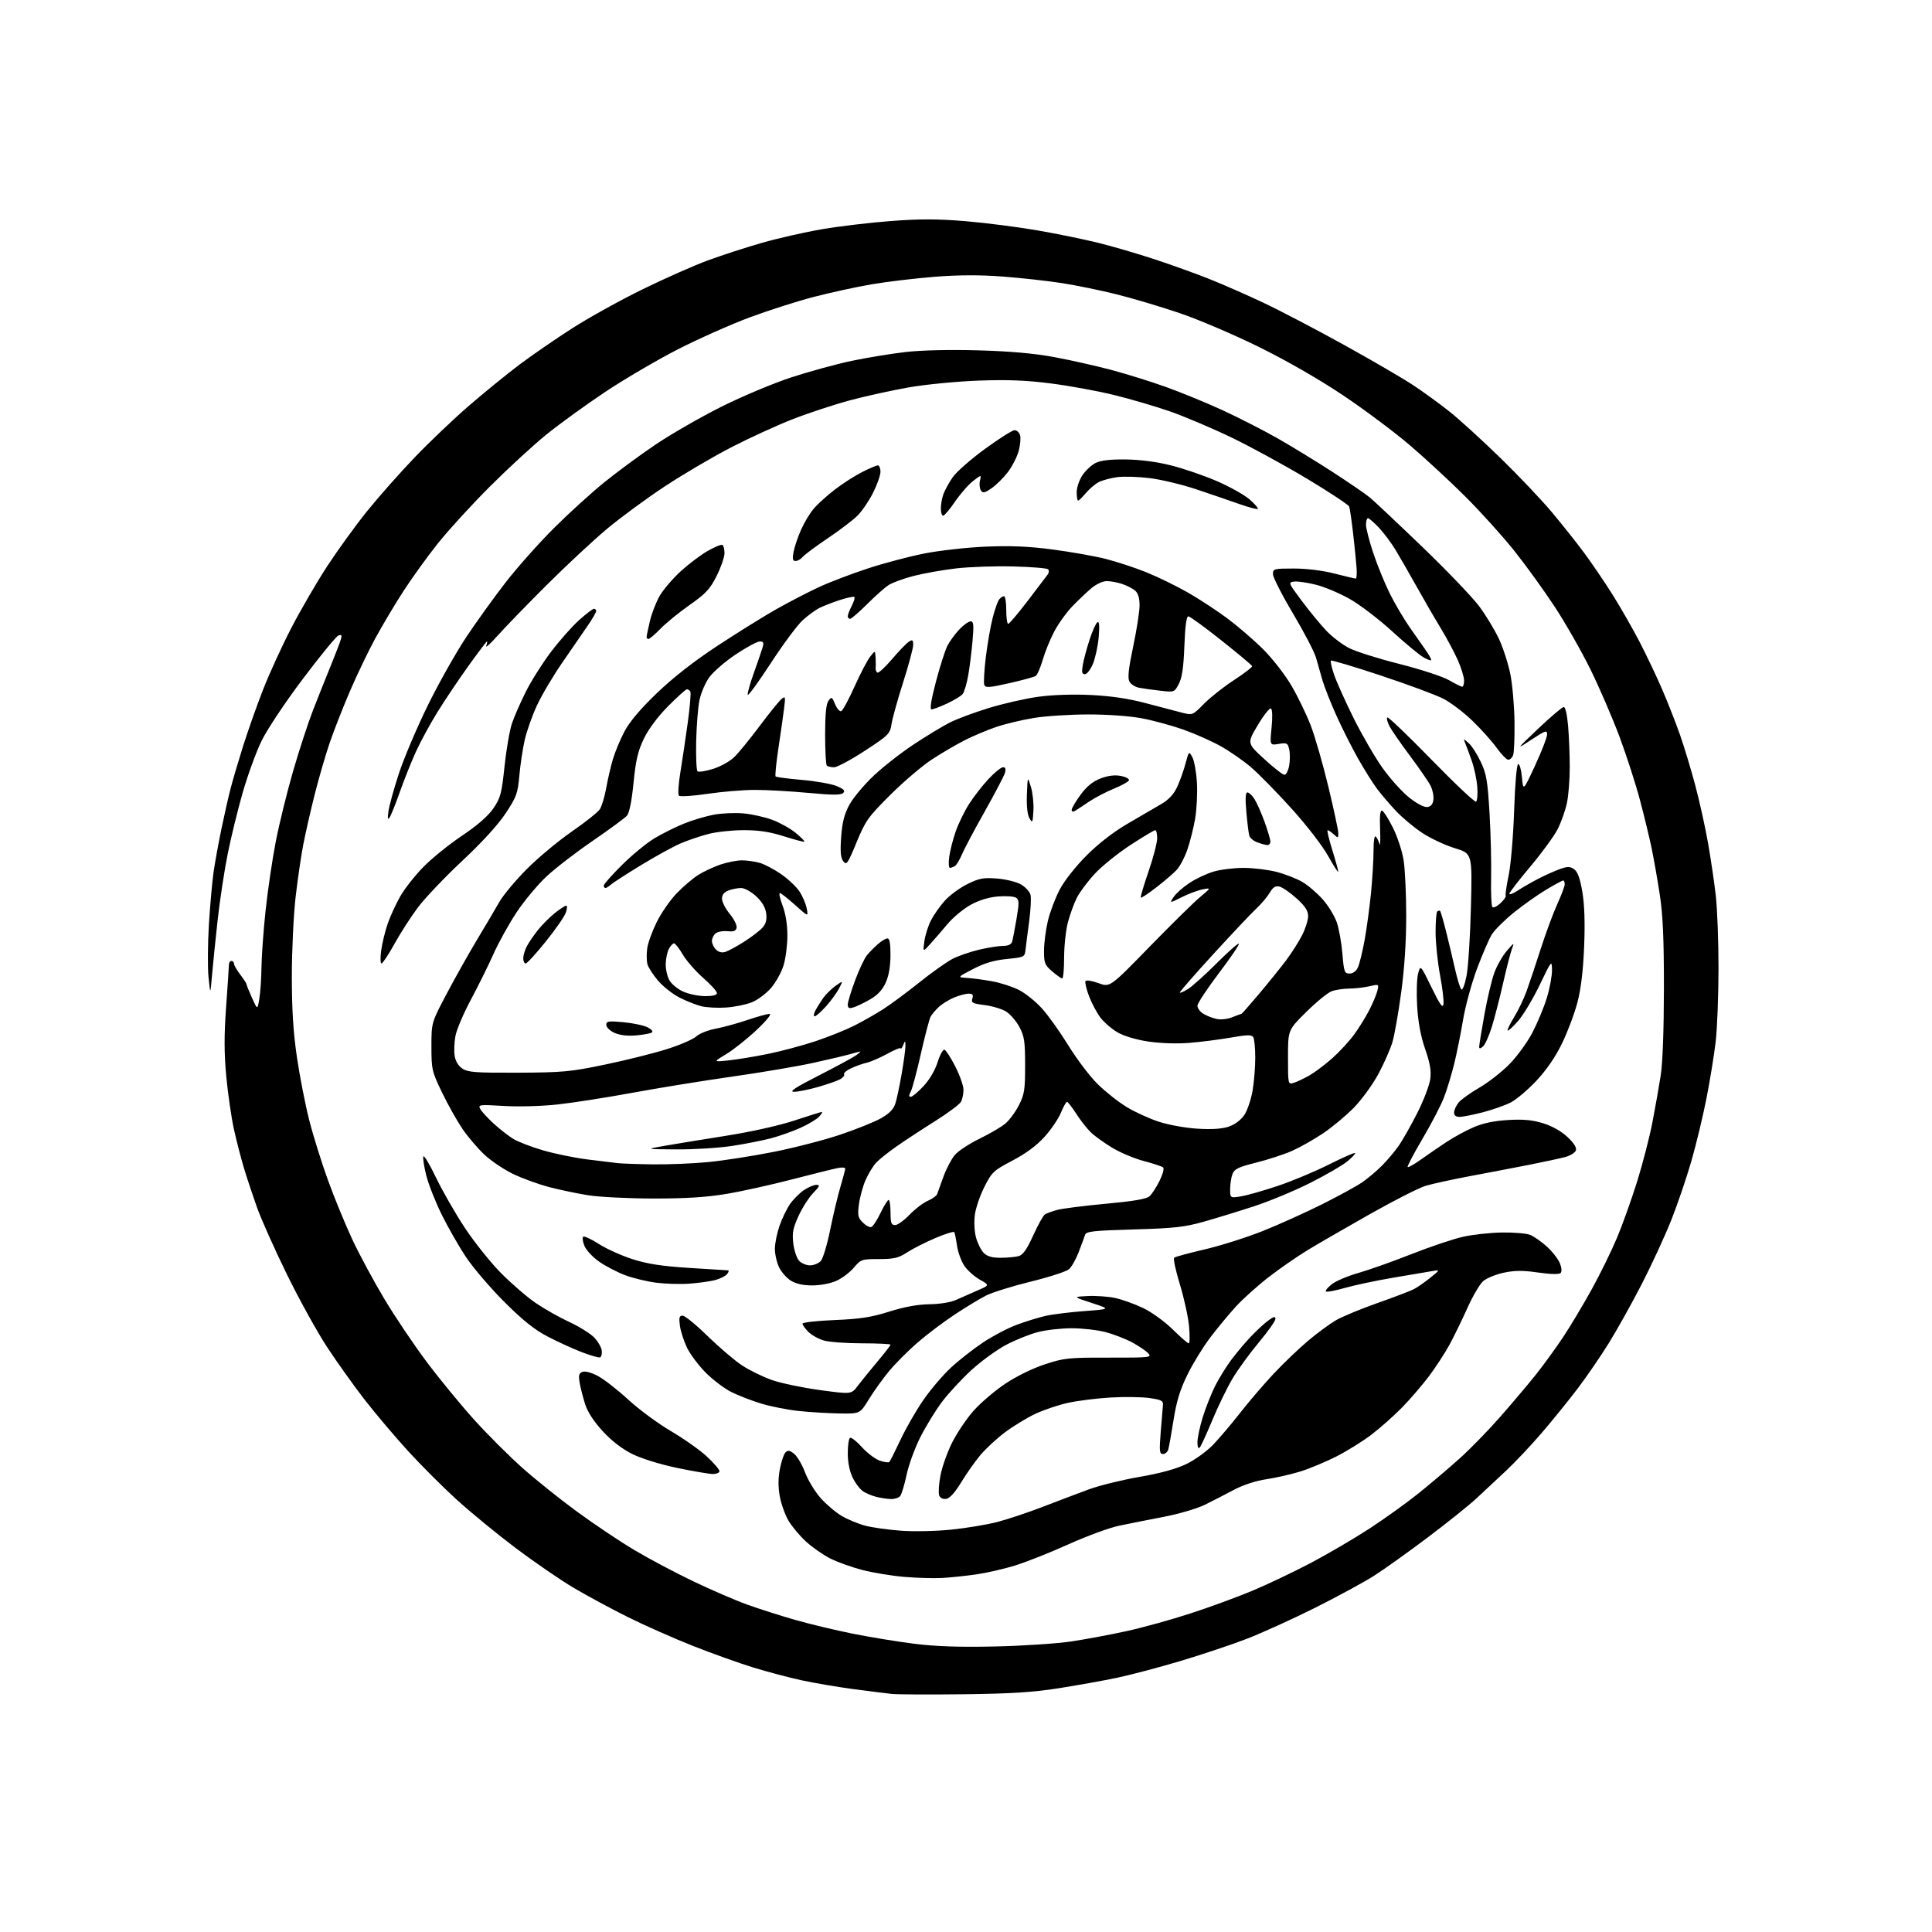 <?xml version="1.0" encoding="UTF-8" standalone="no"?>
<svg 
  version="1.1" 
  xmlns="http://www.w3.org/2000/svg" 
  xmlns:xlink="http://www.w3.org/1999/xlink" 
  xmlns:svg="http://www.w3.org/2000/svg"
  xmlns:rdf="http://www.w3.org/1999/02/22-rdf-syntax-ns#"
  xmlns:cc="http://creativecommons.org/ns#"
  xmlns:dc="http://purl.org/dc/elements/1.1/"
  viewBox="0 0 768 768"
  width="768"
  height="768"
>
<style>svg {background-color: white; }</style>"
<path stroke="none" fill="black" fill-rule="evenodd" d="M383.00,673.49C369.52,673.65 356.70,673.59 354.50,673.36C352.30,673.13 345.32,672.25 339.00,671.41C332.68,670.57 323.45,668.99 318.50,667.91C313.55,666.83 305.00,664.56 299.50,662.88C294.00,661.19 283.20,657.33 275.50,654.29C267.80,651.25 256.10,646.07 249.50,642.77C242.90,639.48 233.22,634.26 228.00,631.17C222.78,628.07 212.43,620.97 205.00,615.38C197.57,609.78 187.00,601.11 181.50,596.10C176.00,591.09 167.29,582.38 162.15,576.74C157.01,571.11 149.30,561.99 145.01,556.48C140.73,550.97 133.99,541.52 130.02,535.48C126.06,529.44 118.85,516.40 114.01,506.50C109.16,496.60 103.84,484.68 102.17,480.00C100.51,475.32 98.19,468.35 97.02,464.50C95.86,460.65 94.05,453.68 93.01,449.00C91.98,444.32 90.60,434.85 89.95,427.93C89.08,418.52 89.06,411.55 89.89,400.16C90.50,391.80 91.00,384.29 91.00,383.48C91.00,382.67 91.45,382.00 92.00,382.00C92.55,382.00 93.00,382.48 93.00,383.07C93.00,383.65 94.13,385.61 95.50,387.41C96.88,389.21 98.00,390.95 98.00,391.26C98.00,391.58 98.98,394.01 100.17,396.67C102.34,401.50 102.34,401.50 103.09,397.00C103.51,394.52 103.89,389.00 103.93,384.72C103.97,380.44 104.69,370.34 105.54,362.27C106.39,354.19 108.23,341.72 109.62,334.55C111.02,327.38 114.12,314.76 116.52,306.51C118.91,298.25 122.44,287.45 124.36,282.50C126.28,277.55 129.42,269.68 131.33,265.00C133.24,260.32 135.10,255.49 135.47,254.26C136.00,252.46 135.81,252.14 134.51,252.64C133.62,252.98 127.26,260.74 120.38,269.88C113.36,279.20 106.16,290.01 103.98,294.50C101.84,298.90 98.48,308.10 96.51,314.95C94.54,321.80 91.84,332.83 90.51,339.45C89.18,346.08 87.40,357.80 86.54,365.50C85.69,373.20 84.68,383.10 84.30,387.50C83.61,395.50 83.61,395.50 82.90,388.50C82.51,384.65 82.57,375.20 83.04,367.50C83.51,359.80 84.36,350.35 84.92,346.50C85.48,342.65 86.88,335.00 88.02,329.50C89.17,324.00 90.77,316.90 91.59,313.72C92.40,310.54 94.63,302.97 96.53,296.91C98.43,290.85 102.04,280.63 104.55,274.19C107.06,267.76 112.15,256.65 115.86,249.50C119.57,242.35 125.99,231.32 130.12,225.00C134.25,218.68 141.35,208.88 145.89,203.24C150.44,197.59 158.96,187.96 164.83,181.84C170.70,175.71 180.45,166.43 186.50,161.21C192.55,155.99 201.55,148.67 206.50,144.94C211.45,141.22 220.90,134.71 227.50,130.48C234.10,126.25 246.70,119.27 255.50,114.97C264.30,110.67 275.92,105.52 281.33,103.53C286.73,101.54 296.41,98.40 302.83,96.55C309.25,94.71 320.12,92.24 326.98,91.08C333.84,89.92 346.17,88.46 354.37,87.84C365.69,86.99 372.78,87.01 383.78,87.92C391.74,88.58 404.61,90.23 412.38,91.58C420.15,92.92 431.06,95.16 436.63,96.54C442.20,97.92 452.27,100.86 459.02,103.09C465.77,105.31 475.61,108.86 480.89,110.97C486.18,113.08 495.74,117.28 502.14,120.30C508.54,123.31 522.94,130.84 534.14,137.03C545.34,143.22 557.88,150.52 562.00,153.27C566.12,156.01 572.65,160.77 576.50,163.85C580.35,166.94 589.29,175.09 596.37,181.98C603.45,188.87 612.63,198.53 616.77,203.46C620.91,208.40 626.81,215.81 629.86,219.95C632.92,224.09 637.97,231.53 641.08,236.49C644.19,241.44 648.96,249.78 651.68,255.00C654.40,260.23 658.46,268.77 660.72,274.00C662.97,279.23 666.16,287.35 667.81,292.05C669.46,296.75 672.18,305.75 673.86,312.05C675.55,318.35 677.83,328.68 678.95,335.00C680.06,341.32 681.46,350.77 682.05,356.00C682.65,361.23 683.14,374.27 683.13,385.00C683.12,395.73 682.62,408.77 682.02,414.00C681.41,419.23 679.78,429.32 678.38,436.44C676.99,443.56 674.28,454.81 672.38,461.44C670.47,468.07 666.86,478.68 664.36,485.00C661.85,491.32 656.55,502.80 652.59,510.50C648.62,518.20 642.72,528.77 639.47,534.00C636.23,539.23 630.67,547.33 627.12,552.00C623.57,556.67 617.20,564.55 612.95,569.50C608.70,574.45 602.35,581.20 598.83,584.50C595.31,587.80 589.97,592.78 586.97,595.58C583.96,598.37 575.20,605.39 567.50,611.19C559.80,616.98 550.24,623.81 546.25,626.36C542.26,628.91 531.68,634.65 522.75,639.13C513.81,643.60 501.55,649.17 495.50,651.50C489.45,653.83 477.52,657.81 469.00,660.35C460.48,662.89 449.14,665.87 443.81,666.99C438.48,668.10 428.13,669.95 420.81,671.11C410.56,672.72 401.86,673.27 383.00,673.49zM395.50,654.50C406.50,654.26 420.23,653.35 426.00,652.48C431.77,651.61 441.68,649.75 448.00,648.36C454.32,646.97 465.65,643.83 473.18,641.38C480.70,638.94 491.73,634.90 497.68,632.41C503.63,629.93 514.09,624.95 520.92,621.37C527.74,617.78 538.32,611.59 544.42,607.61C550.51,603.63 559.33,597.30 564.00,593.54C568.67,589.77 575.95,583.61 580.16,579.83C584.37,576.05 591.66,568.58 596.35,563.22C601.05,557.87 607.41,550.34 610.48,546.50C613.55,542.65 618.46,535.90 621.38,531.50C624.30,527.10 629.41,518.55 632.75,512.50C636.09,506.45 640.61,497.23 642.80,492.00C645.00,486.77 648.61,476.65 650.84,469.50C653.06,462.35 655.79,451.77 656.89,446.00C658.00,440.23 659.47,431.90 660.16,427.50C660.93,422.59 661.42,409.26 661.43,393.00C661.45,373.07 661.03,363.77 659.77,355.50C658.84,349.45 657.37,341.12 656.51,337.00C655.65,332.88 653.58,324.32 651.90,318.00C650.23,311.68 646.59,300.43 643.83,293.00C641.06,285.57 635.89,273.58 632.35,266.35C628.80,259.12 622.40,247.87 618.13,241.35C613.86,234.83 606.59,224.78 601.99,219.00C597.39,213.22 588.64,203.53 582.56,197.46C576.48,191.38 566.48,182.14 560.35,176.91C554.22,171.68 542.29,162.77 533.85,157.12C524.42,150.80 511.56,143.41 500.50,137.95C490.60,133.07 476.43,127.01 469.00,124.49C461.57,121.97 450.32,118.61 444.00,117.03C437.68,115.45 427.87,113.44 422.21,112.55C416.55,111.67 405.98,110.49 398.71,109.94C389.50,109.24 381.26,109.27 371.50,110.03C363.80,110.64 352.55,111.98 346.50,113.02C340.45,114.05 330.10,116.31 323.50,118.02C316.90,119.74 305.43,123.41 298.00,126.17C290.57,128.94 277.79,134.62 269.59,138.80C261.40,142.98 248.35,150.62 240.59,155.79C232.84,160.96 222.29,168.60 217.15,172.78C212.00,176.95 201.91,186.24 194.71,193.43C187.52,200.62 178.23,210.78 174.07,216.00C169.90,221.23 163.73,229.79 160.34,235.03C156.95,240.27 151.91,248.73 149.14,253.84C146.37,258.94 141.82,268.43 139.03,274.93C136.24,281.43 132.60,290.74 130.94,295.62C129.29,300.51 126.63,309.68 125.05,316.00C123.46,322.32 121.46,331.10 120.60,335.50C119.73,339.90 118.35,349.35 117.52,356.50C116.69,363.65 116.02,377.82 116.01,388.00C116.01,401.35 116.57,410.32 118.03,420.22C119.13,427.77 121.33,439.02 122.91,445.22C124.48,451.43 127.87,462.26 130.43,469.31C132.99,476.35 137.33,486.90 140.07,492.75C142.81,498.60 148.49,509.16 152.70,516.21C156.91,523.26 164.53,534.59 169.64,541.40C174.74,548.20 183.24,558.55 188.51,564.39C193.79,570.23 202.38,578.81 207.61,583.47C212.83,588.12 222.64,595.98 229.41,600.93C236.17,605.88 246.38,612.72 252.10,616.13C257.82,619.54 268.35,625.13 275.50,628.55C282.65,631.98 292.32,636.16 297.00,637.84C301.68,639.53 310.23,642.26 316.00,643.91C321.77,645.56 332.12,648.04 339.00,649.42C345.88,650.80 356.90,652.60 363.50,653.43C372.00,654.49 381.33,654.81 395.50,654.50zM374.50,627.27C371.20,627.45 364.45,627.26 359.50,626.84C354.55,626.42 347.06,625.19 342.85,624.11C338.64,623.02 332.86,620.95 330.01,619.50C327.15,618.06 322.80,615.02 320.34,612.74C317.87,610.47 314.76,606.75 313.42,604.46C312.08,602.17 310.54,597.85 309.98,594.86C309.30,591.16 309.31,587.66 310.01,583.97C310.57,580.98 311.59,577.99 312.27,577.33C313.23,576.39 313.99,576.53 315.72,577.95C316.94,578.95 318.87,582.25 320.01,585.28C321.14,588.31 323.90,592.87 326.13,595.41C328.37,597.95 332.17,601.19 334.58,602.60C337.00,604.02 341.22,605.77 343.97,606.49C346.72,607.22 353.14,608.11 358.24,608.49C363.38,608.86 372.25,608.67 378.21,608.05C384.09,607.44 392.24,606.09 396.32,605.05C400.39,604.00 408.62,601.26 414.61,598.95C420.60,596.63 428.88,593.50 433.00,591.99C437.12,590.48 446.12,588.27 453.00,587.08C461.33,585.64 467.54,583.93 471.63,581.96C475.00,580.33 479.79,576.87 482.29,574.25C484.78,571.64 489.64,565.90 493.08,561.50C496.52,557.10 502.50,550.12 506.37,546.00C510.25,541.88 516.37,536.02 519.97,532.99C523.57,529.95 528.54,526.29 531.01,524.85C533.48,523.41 540.90,520.33 547.50,518.00C554.10,515.68 560.62,513.19 562.00,512.48C563.38,511.77 566.30,509.74 568.50,507.97C572.50,504.75 572.50,504.75 569.50,505.25C567.85,505.53 560.88,506.71 554.00,507.87C547.12,509.04 538.38,510.89 534.57,511.98C530.75,513.07 527.38,513.71 527.07,513.39C526.75,513.08 527.80,511.78 529.38,510.52C530.97,509.25 535.69,507.24 539.88,506.05C544.07,504.86 553.58,501.49 561.00,498.56C568.42,495.63 577.68,492.51 581.57,491.64C585.45,490.77 592.43,490.00 597.07,489.94C601.70,489.87 606.71,490.28 608.20,490.86C609.68,491.44 612.67,493.51 614.83,495.47C617.00,497.42 619.33,500.39 620.03,502.07C620.81,503.96 620.93,505.47 620.35,506.05C619.77,506.63 616.41,506.55 611.46,505.85C605.34,504.97 602.16,504.99 597.71,505.93C594.53,506.61 590.85,508.13 589.52,509.33C588.20,510.52 585.39,515.33 583.29,520.00C581.19,524.67 578.01,531.20 576.22,534.50C574.43,537.80 570.77,543.42 568.09,547.00C565.40,550.58 560.56,556.20 557.34,559.50C554.11,562.80 548.62,567.67 545.14,570.32C541.65,572.97 535.36,576.88 531.15,579.01C526.94,581.14 520.58,583.79 517.00,584.91C513.42,586.03 507.35,587.42 503.50,588.00C499.19,588.64 494.19,590.27 490.50,592.23C487.20,593.99 482.02,596.65 478.99,598.15C475.91,599.68 468.64,601.81 462.49,602.99C456.45,604.15 448.42,605.75 444.66,606.54C440.89,607.34 431.89,610.66 424.66,613.92C417.42,617.18 407.90,620.96 403.50,622.32C399.10,623.68 392.12,625.27 388.00,625.86C383.88,626.45 377.80,627.08 374.50,627.27zM354.13,595.90C352.68,595.84 350.15,595.47 348.50,595.07C346.85,594.67 344.48,593.70 343.22,592.92C341.97,592.14 340.06,589.67 338.97,587.43C337.72,584.86 337.00,581.30 337.00,577.74C337.00,574.65 337.40,571.87 337.89,571.57C338.38,571.26 340.51,572.93 342.61,575.26C344.72,577.59 347.90,580.00 349.68,580.62C351.47,581.24 353.19,581.47 353.52,581.15C353.85,580.82 355.85,576.84 357.98,572.30C360.11,567.76 364.20,560.65 367.06,556.50C369.93,552.35 374.88,546.55 378.05,543.62C381.22,540.68 386.96,536.19 390.80,533.63C394.64,531.08 400.64,527.93 404.14,526.63C407.64,525.33 412.75,523.75 415.50,523.11C418.25,522.48 425.23,521.61 431.00,521.18C441.50,520.40 441.50,520.40 434.00,517.95C426.50,515.50 426.50,515.50 432.38,515.20C435.62,515.03 440.53,515.38 443.29,515.97C446.05,516.56 451.05,518.36 454.40,519.96C457.83,521.60 462.97,525.32 466.14,528.44C469.24,531.50 472.12,534.00 472.54,534.00C472.95,534.00 473.01,530.96 472.67,527.25C472.34,523.54 470.69,516.03 469.02,510.56C467.35,505.09 466.32,500.32 466.74,499.96C467.16,499.60 472.65,498.10 478.94,496.64C485.23,495.17 495.58,491.89 501.94,489.36C508.30,486.82 518.90,482.04 525.50,478.74C532.10,475.44 539.30,471.50 541.50,469.98C543.70,468.46 547.24,465.48 549.36,463.36C551.48,461.24 554.51,457.62 556.10,455.33C557.69,453.03 561.02,447.13 563.50,442.22C565.97,437.31 568.25,431.32 568.56,428.90C568.98,425.63 568.46,422.56 566.52,417.00C564.76,411.93 563.73,406.42 563.34,400.00C563.03,394.77 563.20,388.93 563.72,387.00C564.66,383.50 564.66,383.50 569.05,392.50C572.46,399.49 573.52,400.97 573.80,399.14C574.00,397.84 573.39,392.67 572.44,387.64C571.49,382.61 570.70,375.02 570.67,370.77C570.65,366.51 570.94,362.73 571.32,362.35C571.69,361.97 572.21,361.88 572.47,362.13C572.72,362.39 573.82,366.18 574.91,370.55C576.00,374.92 577.59,381.63 578.46,385.46C579.32,389.29 580.42,392.82 580.89,393.29C581.38,393.78 582.29,391.40 582.98,387.83C583.66,384.35 584.44,372.00 584.72,360.38C585.24,339.27 585.24,339.27 578.33,337.17C574.53,336.01 568.74,333.31 565.46,331.16C562.18,329.01 557.44,325.05 554.92,322.37C552.40,319.69 548.99,315.70 547.35,313.50C545.70,311.30 542.32,305.90 539.83,301.50C537.34,297.10 533.49,289.45 531.26,284.50C529.03,279.55 526.54,273.25 525.72,270.50C524.91,267.75 523.75,263.70 523.15,261.49C522.55,259.28 518.46,251.41 514.05,243.99C509.64,236.57 506.02,229.49 506.02,228.25C506.00,226.10 506.35,226.00 514.34,226.00C519.41,226.00 525.75,226.78 530.50,228.00C534.80,229.10 538.60,230.00 538.94,230.00C539.28,230.00 539.42,228.09 539.26,225.75C539.10,223.41 538.48,217.27 537.89,212.09C537.30,206.92 536.59,202.09 536.31,201.37C536.03,200.65 528.54,195.69 519.65,190.35C510.77,185.01 497.20,177.61 489.50,173.90C481.80,170.19 470.77,165.52 465.00,163.51C459.23,161.51 449.23,158.58 442.78,157.00C436.34,155.42 425.09,153.36 417.78,152.43C407.89,151.16 400.54,150.88 389.00,151.30C380.48,151.61 368.10,152.81 361.50,153.95C354.90,155.10 344.34,157.41 338.04,159.09C331.74,160.77 321.39,164.18 315.04,166.66C308.69,169.15 297.65,174.21 290.50,177.91C283.35,181.61 271.58,188.53 264.34,193.30C257.10,198.07 246.75,205.67 241.34,210.19C235.93,214.72 225.16,224.74 217.42,232.46C209.67,240.18 200.93,249.20 197.98,252.50C195.04,255.80 192.93,257.71 193.28,256.75C193.64,255.79 193.77,255.00 193.56,255.00C193.36,255.00 190.04,259.39 186.19,264.75C182.34,270.11 176.82,278.32 173.93,283.00C171.03,287.68 167.18,294.75 165.37,298.72C163.56,302.69 160.71,309.83 159.03,314.58C157.35,319.32 155.51,323.95 154.93,324.85C154.13,326.10 154.00,325.54 154.42,322.50C154.71,320.30 156.58,313.55 158.56,307.50C160.54,301.45 165.70,289.30 170.01,280.50C174.33,271.70 181.26,259.40 185.40,253.17C189.55,246.94 196.67,237.07 201.22,231.23C205.77,225.39 214.27,215.84 220.11,210.02C225.94,204.19 234.94,196.00 240.11,191.81C245.27,187.62 254.50,180.83 260.61,176.71C266.72,172.59 278.47,165.84 286.72,161.70C294.98,157.57 307.53,152.30 314.61,149.99C321.70,147.68 332.45,144.74 338.50,143.46C344.55,142.19 354.19,140.60 359.93,139.94C366.40,139.20 377.42,138.95 388.93,139.27C401.61,139.63 411.15,140.48 419.00,141.94C425.32,143.11 435.48,145.39 441.57,147.00C447.66,148.61 457.56,151.70 463.57,153.86C469.58,156.02 479.67,160.16 485.99,163.07C492.31,165.98 502.08,170.97 507.71,174.16C513.33,177.36 523.24,183.41 529.72,187.61C536.20,191.82 542.85,196.37 544.50,197.73C546.15,199.09 555.52,207.91 565.33,217.34C575.13,226.76 585.36,237.44 588.06,241.08C590.75,244.72 594.29,250.57 595.92,254.10C597.55,257.62 599.56,263.88 600.39,268.00C601.22,272.12 601.96,280.68 602.04,287.00C602.12,293.32 601.87,299.29 601.48,300.25C601.10,301.21 600.24,302.00 599.56,302.00C598.89,302.00 596.80,299.86 594.93,297.25C593.05,294.64 588.72,289.80 585.29,286.50C581.86,283.20 576.69,279.27 573.78,277.77C570.88,276.27 559.74,272.13 549.03,268.58C538.31,265.02 529.33,262.34 529.06,262.61C528.79,262.88 529.37,265.44 530.36,268.30C531.34,271.16 534.83,278.90 538.10,285.50C541.38,292.10 546.53,300.99 549.56,305.25C552.58,309.51 557.36,314.82 560.18,317.05C563.28,319.50 566.14,320.98 567.40,320.80C568.84,320.59 569.60,319.65 569.81,317.82C569.98,316.34 569.45,313.84 568.63,312.25C567.81,310.66 564.14,305.35 560.47,300.43C556.80,295.52 553.14,290.22 552.33,288.66C551.52,287.09 551.13,285.54 551.47,285.19C551.81,284.85 559.68,292.37 568.96,301.90C578.24,311.43 586.24,318.97 586.74,318.66C587.24,318.35 587.47,315.71 587.24,312.80C587.02,309.88 586.04,305.25 585.07,302.50C584.10,299.75 582.94,296.60 582.48,295.50C581.67,293.53 581.69,293.53 583.83,295.41C585.03,296.45 587.18,299.80 588.62,302.84C590.88,307.62 591.35,310.37 592.11,323.18C592.59,331.32 592.87,342.90 592.74,348.90C592.61,354.90 592.84,360.15 593.25,360.57C593.67,361.00 595.12,360.30 596.47,359.03C597.83,357.75 598.76,356.42 598.54,356.07C598.33,355.72 598.85,352.07 599.71,347.97C600.58,343.81 601.55,332.40 601.89,322.24C602.25,311.42 602.91,303.89 603.50,303.74C604.05,303.61 604.73,305.98 605.00,309.00C605.50,314.50 605.50,314.50 610.25,304.24C612.86,298.60 615.00,293.07 615.00,291.96C615.00,290.14 614.35,290.35 608.75,294.04C602.50,298.16 602.50,298.16 611.50,289.62C616.45,284.92 621.00,281.06 621.60,281.04C622.26,281.02 622.97,284.09 623.35,288.65C623.71,292.86 624.00,300.26 624.00,305.10C624.00,309.94 623.49,316.29 622.88,319.20C622.26,322.12 620.62,326.75 619.24,329.50C617.86,332.25 612.97,338.97 608.37,344.43C603.76,349.89 600.00,354.77 600.00,355.28C600.00,355.78 601.46,355.23 603.25,354.06C605.04,352.88 608.72,350.77 611.43,349.35C614.14,347.94 618.03,346.20 620.07,345.47C623.17,344.38 624.11,344.39 625.74,345.53C627.13,346.51 628.08,349.10 629.00,354.48C629.87,359.59 630.10,366.68 629.72,376.28C629.33,385.82 628.46,393.11 627.06,398.45C625.92,402.82 623.18,410.12 620.97,414.68C618.34,420.12 614.83,425.24 610.79,429.56C607.41,433.18 602.80,437.08 600.57,438.23C598.33,439.38 593.35,441.14 589.50,442.14C585.65,443.14 581.49,443.97 580.25,443.98C578.76,443.99 578.01,443.41 578.02,442.25C578.03,441.29 578.82,439.52 579.77,438.33C580.72,437.14 584.42,434.47 588.00,432.40C591.58,430.34 596.98,426.12 600.01,423.04C603.04,419.96 607.16,414.30 609.16,410.47C611.16,406.64 613.75,400.42 614.90,396.64C616.06,392.87 616.97,387.92 616.94,385.64C616.88,381.56 616.80,381.65 612.07,391.50C609.43,397.00 605.58,403.43 603.51,405.80C601.45,408.16 599.56,409.90 599.32,409.66C599.08,409.42 600.23,407.03 601.87,404.36C603.51,401.69 605.75,397.02 606.84,394.00C607.93,390.98 610.46,383.40 612.47,377.16C614.47,370.93 617.43,362.93 619.05,359.39C620.67,355.85 622.00,352.29 622.00,351.47C622.00,350.66 621.72,350.00 621.38,350.00C621.04,350.00 618.00,351.65 614.63,353.66C611.26,355.68 605.47,359.77 601.77,362.76C598.07,365.75 594.13,369.66 593.02,371.47C591.91,373.27 589.25,379.42 587.12,385.12C584.99,390.83 582.49,400.00 581.57,405.50C580.65,411.00 579.06,418.88 578.04,423.00C577.01,427.12 575.24,432.98 574.10,436.01C572.97,439.05 569.13,446.46 565.57,452.49C562.02,458.52 559.32,463.66 559.57,463.91C559.82,464.16 562.16,462.84 564.77,460.98C567.37,459.12 571.98,455.96 575.00,453.96C578.02,451.97 582.98,449.28 586.00,448.00C589.68,446.44 594.20,445.52 599.66,445.21C605.76,444.87 609.28,445.22 613.56,446.56C617.13,447.69 620.77,449.76 623.17,452.05C625.76,454.51 626.83,456.27 626.42,457.36C626.07,458.25 624.15,459.42 622.15,459.95C620.14,460.49 613.77,461.86 608.00,463.00C602.23,464.14 591.65,466.16 584.50,467.50C577.35,468.84 569.33,470.59 566.69,471.39C564.04,472.19 554.14,477.22 544.69,482.56C535.23,487.91 524.12,494.32 520.00,496.82C515.88,499.31 508.87,504.16 504.43,507.59C499.99,511.02 494.07,516.33 491.28,519.38C488.50,522.43 483.90,527.98 481.07,531.71C478.23,535.45 474.15,542.10 472.00,546.50C469.08,552.45 467.67,557.06 466.50,564.50C465.63,570.00 464.68,575.29 464.39,576.25C464.10,577.21 463.16,578.00 462.29,578.00C460.92,578.00 460.80,576.84 461.40,569.25C461.78,564.44 462.18,559.61 462.29,558.52C462.47,556.85 461.65,556.42 457.00,555.75C453.98,555.31 447.00,555.21 441.50,555.53C436.00,555.85 428.35,556.81 424.50,557.66C420.65,558.51 414.80,560.49 411.50,562.05C408.20,563.61 402.80,566.90 399.50,569.37C396.20,571.84 391.77,575.94 389.66,578.48C387.55,581.02 384.12,585.89 382.05,589.30C379.61,593.33 377.54,595.61 376.14,595.82C374.83,596.02 373.74,595.48 373.34,594.45C372.98,593.52 373.20,590.00 373.83,586.63C374.45,583.26 376.53,577.35 378.46,573.50C380.38,569.65 384.23,563.93 387.02,560.79C389.81,557.65 395.46,552.83 399.58,550.07C403.97,547.14 410.47,543.94 415.29,542.36C422.96,539.83 424.64,539.65 440.78,539.68C457.01,539.71 457.96,539.61 456.50,538.00C455.65,537.06 452.79,535.12 450.15,533.68C447.51,532.24 442.70,530.38 439.47,529.53C436.23,528.69 430.17,528.00 426.00,528.00C421.83,528.00 415.78,528.69 412.55,529.53C409.32,530.37 403.68,532.63 400.02,534.56C396.35,536.49 390.16,540.98 386.25,544.54C382.35,548.11 377.04,553.83 374.46,557.26C371.88,560.69 367.99,567.05 365.80,571.39C363.62,575.74 361.17,582.47 360.36,586.36C359.55,590.25 358.40,594.01 357.82,594.72C357.23,595.42 355.57,595.95 354.13,595.90zM283.25,585.93C281.74,585.90 275.38,584.81 269.11,583.51C262.56,582.14 255.07,579.83 251.46,578.05C247.38,576.05 243.26,572.88 239.69,569.03C236.15,565.21 233.64,561.38 232.64,558.30C231.79,555.66 230.80,551.82 230.44,549.76C229.91,546.73 230.12,545.89 231.55,545.34C232.60,544.94 235.07,545.60 237.69,546.99C240.09,548.27 245.54,552.50 249.78,556.41C254.03,560.31 261.63,565.92 266.69,568.88C271.74,571.84 278.15,576.37 280.94,578.94C283.72,581.52 286.00,584.16 286.00,584.81C286.00,585.46 284.76,585.97 283.25,585.93zM476.89,575.45C476.36,576.02 476.00,575.16 476.00,573.31C476.00,571.60 476.95,567.13 478.11,563.36C479.28,559.58 481.50,553.99 483.04,550.92C484.59,547.85 487.52,543.13 489.55,540.42C491.58,537.71 495.10,533.55 497.37,531.17C499.64,528.79 502.74,525.94 504.25,524.85C506.37,523.32 507.00,523.19 507.00,524.29C507.00,525.08 504.04,529.27 500.42,533.61C496.79,537.95 492.09,544.42 489.95,548.00C487.82,551.58 484.21,559.00 481.93,564.50C479.65,570.00 477.38,574.93 476.89,575.45zM333.68,561.87C329.18,561.79 321.91,561.36 317.52,560.89C313.13,560.43 306.39,559.10 302.54,557.93C298.70,556.76 293.33,554.68 290.61,553.30C287.89,551.92 283.36,548.48 280.53,545.65C277.71,542.82 274.37,538.35 273.10,535.73C271.84,533.11 270.56,529.17 270.27,526.98C269.84,523.75 270.04,523.00 271.37,523.00C272.27,523.00 276.71,526.63 281.25,531.07C285.79,535.50 291.93,540.75 294.90,542.72C297.87,544.69 303.27,547.33 306.90,548.60C310.53,549.86 319.11,551.65 325.96,552.58C338.42,554.27 338.42,554.27 340.96,550.91C342.36,549.07 345.86,544.74 348.75,541.31C351.64,537.87 354.00,534.82 354.00,534.53C354.00,534.24 348.94,534.00 342.75,533.99C336.56,533.99 329.76,533.50 327.62,532.91C325.49,532.32 322.68,530.77 321.37,529.46C320.07,528.16 319.00,526.68 319.00,526.18C319.00,525.68 324.74,525.03 331.75,524.74C341.95,524.32 346.30,523.65 353.50,521.38C359.51,519.49 364.82,518.52 369.50,518.46C373.59,518.40 377.96,517.69 380.00,516.76C381.93,515.88 385.73,514.20 388.47,513.02C393.43,510.89 393.43,510.89 389.50,508.68C387.33,507.46 384.56,504.98 383.33,503.16C382.10,501.34 380.80,497.75 380.42,495.18C380.05,492.60 379.57,490.19 379.35,489.81C379.13,489.42 375.73,490.48 371.80,492.15C367.87,493.83 362.82,496.39 360.58,497.85C357.14,500.09 355.39,500.50 349.40,500.50C342.55,500.50 342.19,500.62 339.44,503.89C337.87,505.76 334.76,508.11 332.54,509.12C330.22,510.18 326.16,510.96 323.00,510.97C319.35,510.99 316.46,510.36 314.42,509.11C312.73,508.08 310.59,505.65 309.67,503.72C308.75,501.78 308.01,498.47 308.03,496.35C308.05,494.23 308.87,490.17 309.85,487.32C310.84,484.47 312.70,480.61 313.98,478.73C315.27,476.85 317.74,474.35 319.47,473.16C321.21,471.97 323.47,471.00 324.51,471.00C326.10,471.00 325.90,471.51 323.25,474.25C321.52,476.04 318.90,480.14 317.43,483.36C315.22,488.19 314.85,490.12 315.34,494.25C315.67,497.01 316.70,500.11 317.62,501.14C318.55,502.16 320.52,503.00 322.00,503.00C323.48,503.00 325.40,502.21 326.28,501.25C327.15,500.28 328.82,494.77 329.98,489.00C331.15,483.22 332.98,475.53 334.05,471.89C335.12,468.26 336.00,464.94 336.00,464.53C336.00,464.11 334.76,464.00 333.25,464.27C331.74,464.54 323.52,466.58 315.00,468.79C306.48,471.01 294.55,473.65 288.50,474.64C280.67,475.94 272.32,476.45 259.50,476.43C249.60,476.41 237.93,475.82 233.58,475.10C229.22,474.39 222.33,472.94 218.27,471.88C214.21,470.81 207.87,468.52 204.20,466.78C200.52,465.05 195.32,461.57 192.63,459.06C189.94,456.55 185.97,451.89 183.80,448.71C181.64,445.52 177.98,438.99 175.68,434.21C171.68,425.87 171.50,425.10 171.50,416.00C171.50,406.50 171.50,406.50 177.58,395.00C180.92,388.68 186.36,379.00 189.66,373.50C192.97,368.00 196.94,361.27 198.50,358.54C200.06,355.81 204.97,349.92 209.42,345.46C213.86,340.99 221.91,334.29 227.30,330.56C232.69,326.83 237.72,322.82 238.48,321.64C239.23,320.46 240.35,316.73 240.96,313.34C241.56,309.95 242.76,304.77 243.62,301.84C244.49,298.90 246.57,293.90 248.25,290.73C250.27,286.90 254.62,281.77 261.15,275.50C267.65,269.27 275.86,262.86 285.25,256.68C293.09,251.53 303.62,244.98 308.66,242.13C313.70,239.29 321.30,235.35 325.56,233.38C329.81,231.41 338.54,228.08 344.95,225.98C351.36,223.87 361.53,221.18 367.55,220.00C373.57,218.82 384.57,217.60 392.00,217.29C401.85,216.88 409.02,217.19 418.50,218.44C425.65,219.39 435.07,221.05 439.43,222.15C443.80,223.24 451.13,225.65 455.74,227.51C460.34,229.37 467.79,233.01 472.30,235.60C476.81,238.19 483.88,242.82 488.00,245.90C492.12,248.98 498.49,254.47 502.14,258.11C505.80,261.74 510.86,268.26 513.39,272.59C515.93,276.92 519.38,284.07 521.07,288.48C522.76,292.89 525.91,303.85 528.07,312.83C530.23,321.81 532.00,330.09 532.00,331.23C532.00,333.18 531.89,333.21 530.17,331.65C529.17,330.74 528.08,330.00 527.75,330.00C527.42,330.00 528.24,333.49 529.56,337.75C530.89,342.01 531.97,345.95 531.97,346.50C531.97,347.05 530.19,344.28 528.01,340.35C525.74,336.27 519.49,328.16 513.45,321.47C507.63,315.02 500.34,307.59 497.26,304.96C494.18,302.33 488.71,298.54 485.10,296.54C481.50,294.54 474.86,291.60 470.34,290.00C465.82,288.41 458.45,286.40 453.95,285.55C449.16,284.64 440.35,284.00 432.64,284.00C425.41,284.01 415.68,284.63 411.00,285.40C406.32,286.16 399.62,287.76 396.10,288.95C392.58,290.15 386.96,292.50 383.62,294.19C380.27,295.88 374.38,299.32 370.52,301.84C366.66,304.36 359.19,310.72 353.93,315.96C345.08,324.78 344.06,326.21 340.49,334.86C336.96,343.41 336.51,344.05 335.22,342.36C334.16,340.96 333.95,338.57 334.38,332.68C334.81,326.82 335.63,323.62 337.66,319.87C339.16,317.13 343.50,311.94 347.32,308.34C351.13,304.74 358.36,299.10 363.38,295.80C368.39,292.50 374.75,288.65 377.50,287.25C380.25,285.84 387.23,283.24 393.00,281.47C398.77,279.69 407.68,277.67 412.78,276.97C418.50,276.19 426.55,275.93 433.78,276.28C441.77,276.68 448.68,277.71 455.50,279.53C461.00,281.00 467.43,282.69 469.79,283.28C474.08,284.35 474.08,284.35 478.63,279.74C481.13,277.20 486.51,272.96 490.58,270.31C494.64,267.67 497.87,265.18 497.74,264.79C497.61,264.40 492.10,259.79 485.50,254.55C478.90,249.30 472.99,245.01 472.37,245.01C471.63,245.00 471.10,248.96 470.81,256.75C470.48,265.37 469.90,269.39 468.60,271.86C466.84,275.20 466.83,275.21 461.17,274.56C458.05,274.21 454.26,273.68 452.74,273.38C451.22,273.08 449.52,271.97 448.96,270.92C448.20,269.50 448.60,265.82 450.46,256.98C451.86,250.37 453.00,243.02 453.00,240.64C453.00,237.76 452.41,235.80 451.25,234.80C450.29,233.96 447.97,232.77 446.10,232.14C444.23,231.51 441.46,231.00 439.95,231.00C438.42,231.00 435.76,232.21 433.93,233.75C432.13,235.26 428.74,238.48 426.39,240.90C424.04,243.32 420.78,247.82 419.15,250.90C417.51,253.98 415.43,259.08 414.52,262.23C413.61,265.38 412.34,268.30 411.68,268.72C411.03,269.14 406.30,270.42 401.16,271.58C393.18,273.38 391.73,273.47 391.26,272.24C390.96,271.44 391.24,266.45 391.89,261.14C392.54,255.84 393.77,248.80 394.63,245.50C395.48,242.20 396.64,238.94 397.21,238.25C397.78,237.56 398.64,237.00 399.12,237.00C399.61,237.00 400.00,239.47 400.00,242.50C400.00,245.53 400.35,248.00 400.77,248.00C401.19,248.00 404.68,243.89 408.52,238.86C412.36,233.83 415.93,229.12 416.46,228.40C417.00,227.68 417.07,226.74 416.63,226.30C416.20,225.86 409.94,225.35 402.73,225.17C395.52,224.98 385.32,225.34 380.06,225.95C374.80,226.56 367.22,227.91 363.21,228.94C359.20,229.97 354.70,231.62 353.21,232.59C351.72,233.56 347.88,236.98 344.67,240.18C341.46,243.38 338.43,246.00 337.92,246.00C337.41,246.00 337.00,245.53 337.00,244.95C337.00,244.37 337.71,242.53 338.57,240.86C339.44,239.18 339.92,237.59 339.64,237.31C339.36,237.03 336.74,237.58 333.81,238.53C330.89,239.49 327.24,240.91 325.69,241.69C324.14,242.47 321.18,244.65 319.10,246.53C317.02,248.41 311.32,256.07 306.44,263.56C301.56,271.05 297.41,276.74 297.23,276.20C297.06,275.67 298.09,271.91 299.54,267.86C300.99,263.81 302.55,259.26 303.02,257.75C303.73,255.44 303.57,255.00 302.01,255.00C301.00,255.00 296.71,257.31 292.49,260.13C288.27,262.95 283.54,267.04 281.97,269.21C280.40,271.37 278.63,275.48 278.05,278.32C277.46,281.17 276.88,288.52 276.74,294.66C276.61,300.80 276.84,306.17 277.26,306.59C277.68,307.01 280.48,306.58 283.47,305.64C286.58,304.66 290.28,302.57 292.08,300.77C293.81,299.04 298.31,293.50 302.08,288.46C305.85,283.42 309.70,278.67 310.63,277.90C312.20,276.61 312.28,276.88 311.70,281.50C311.36,284.25 310.35,291.37 309.45,297.32C308.55,303.28 308.04,308.38 308.32,308.66C308.60,308.94 313.33,309.55 318.83,310.03C324.33,310.51 330.52,311.61 332.59,312.47C335.45,313.67 336.07,314.33 335.19,315.21C334.31,316.09 330.96,316.09 321.26,315.18C314.24,314.53 304.73,313.99 300.13,314.00C295.52,314.00 287.02,314.70 281.24,315.56C275.46,316.42 270.35,316.75 269.89,316.29C269.43,315.83 269.68,311.64 270.46,306.98C271.23,302.31 272.56,293.38 273.41,287.13C274.27,280.87 274.72,275.36 274.42,274.88C274.13,274.40 273.51,274.00 273.06,274.00C272.61,274.00 269.23,277.04 265.56,280.75C261.39,284.97 257.78,289.82 255.92,293.69C253.57,298.60 252.73,302.21 251.84,311.19C251.13,318.42 250.18,323.12 249.23,324.23C248.40,325.18 242.29,329.68 235.65,334.23C229.00,338.78 220.72,345.15 217.25,348.40C213.77,351.64 208.43,358.05 205.38,362.63C202.33,367.22 198.18,374.69 196.16,379.24C194.13,383.78 190.10,391.94 187.19,397.37C184.27,402.81 181.51,409.30 181.04,411.81C180.57,414.33 180.43,417.90 180.74,419.76C181.08,421.90 182.23,423.76 183.86,424.82C186.06,426.26 189.25,426.49 205.96,426.41C223.78,426.33 226.82,426.04 240.50,423.19C248.75,421.47 259.79,418.72 265.02,417.07C270.26,415.42 275.55,413.14 276.77,412.00C277.99,410.87 281.44,409.48 284.44,408.93C287.43,408.37 293.14,406.81 297.12,405.46C301.10,404.11 305.06,403.02 305.93,403.04C306.84,403.07 304.66,405.76 300.68,409.50C296.93,413.03 291.53,417.31 288.68,419.03C283.50,422.15 283.50,422.15 289.50,421.54C292.80,421.20 299.89,420.04 305.25,418.95C310.61,417.86 319.16,415.57 324.25,413.87C329.34,412.16 336.20,409.41 339.50,407.75C342.80,406.09 347.98,403.15 351.00,401.22C354.02,399.29 360.55,394.46 365.50,390.49C370.45,386.52 376.40,382.31 378.72,381.13C381.04,379.95 385.76,378.33 389.22,377.51C392.67,376.70 396.93,376.02 398.68,376.01C400.85,376.00 402.02,375.44 402.36,374.25C402.63,373.29 403.41,369.20 404.10,365.17C405.16,358.94 405.13,357.69 403.92,356.87C403.14,356.33 399.94,356.10 396.82,356.35C393.15,356.64 389.30,357.80 385.92,359.64C383.04,361.21 378.85,364.69 376.60,367.38C374.34,370.07 371.23,373.67 369.67,375.38C366.85,378.50 366.85,378.50 367.45,374.16C367.78,371.77 368.96,368.04 370.07,365.86C371.18,363.69 373.68,360.14 375.63,357.98C377.58,355.83 381.63,352.86 384.62,351.40C389.31,349.10 390.95,348.80 396.42,349.24C399.97,349.53 404.16,350.57 405.93,351.62C407.66,352.64 409.34,354.49 409.65,355.73C409.96,356.96 409.71,361.69 409.11,366.24C408.50,370.78 407.85,375.85 407.67,377.50C407.34,380.44 407.20,380.51 400.20,381.22C395.07,381.74 391.29,382.86 386.78,385.22C380.50,388.50 380.50,388.50 384.50,388.75C386.70,388.89 391.19,389.49 394.47,390.09C397.75,390.69 402.52,392.24 405.07,393.54C407.63,394.83 411.76,398.16 414.26,400.95C416.76,403.73 421.50,410.39 424.80,415.75C428.10,421.11 433.31,427.98 436.39,431.00C439.48,434.02 444.65,438.11 447.89,440.07C451.12,442.04 456.86,444.66 460.64,445.90C464.48,447.16 471.24,448.38 476.00,448.67C481.75,449.02 485.78,448.76 488.46,447.85C490.89,447.02 493.27,445.24 494.61,443.26C495.81,441.47 497.29,437.16 497.90,433.67C498.50,430.19 498.99,424.22 498.98,420.42C498.98,416.61 498.62,412.94 498.18,412.26C497.56,411.28 495.69,411.32 489.26,412.46C484.78,413.24 477.38,414.19 472.81,414.56C467.84,414.96 461.29,414.74 456.50,414.03C451.67,413.31 446.83,411.87 444.28,410.40C441.97,409.05 438.89,406.42 437.46,404.54C436.03,402.66 433.98,398.81 432.91,396.00C431.84,393.18 431.20,390.48 431.50,389.99C431.80,389.51 434.12,389.88 436.64,390.81C441.24,392.50 441.24,392.50 456.87,376.45C465.47,367.63 474.52,358.71 477.00,356.64C481.50,352.87 481.50,352.87 478.00,353.56C476.07,353.94 472.34,355.34 469.70,356.67C464.90,359.09 464.90,359.09 466.54,356.57C467.45,355.19 470.26,352.69 472.80,351.01C475.33,349.33 479.65,347.29 482.39,346.48C485.12,345.67 490.48,345.00 494.29,345.00C498.10,345.00 503.98,345.71 507.36,346.57C510.74,347.44 515.37,349.23 517.65,350.56C519.93,351.88 523.61,355.03 525.83,357.54C528.04,360.05 530.55,364.18 531.41,366.70C532.27,369.22 533.27,374.82 533.63,379.14C534.23,386.37 534.46,387.00 536.48,387.00C537.85,387.00 539.10,386.07 539.80,384.54C540.42,383.19 541.60,378.35 542.44,373.79C543.27,369.23 544.41,360.84 544.98,355.14C545.54,349.45 546.00,341.82 546.00,338.19C546.00,334.24 546.36,331.98 546.90,332.55C547.40,333.07 548.06,334.40 548.36,335.50C548.67,336.60 548.78,334.00 548.61,329.72C548.39,324.39 548.64,322.03 549.40,322.25C550.00,322.43 551.95,325.48 553.72,329.04C555.50,332.59 557.41,338.43 557.97,342.00C558.53,345.57 558.99,355.53 558.99,364.12C559.00,374.18 558.29,384.98 557.00,394.49C555.90,402.61 554.33,411.51 553.51,414.26C552.70,417.02 550.19,422.70 547.95,426.89C545.70,431.07 541.31,437.12 538.18,440.32C535.06,443.51 529.51,448.13 525.85,450.58C522.19,453.02 516.67,456.14 513.58,457.51C510.49,458.87 504.11,460.96 499.40,462.14C492.26,463.93 490.69,464.69 489.92,466.71C489.41,468.04 489.00,470.73 489.00,472.69C489.00,476.26 489.00,476.26 493.25,475.58C495.59,475.21 502.14,473.36 507.81,471.46C513.47,469.57 522.64,465.74 528.17,462.96C533.71,460.18 538.43,458.10 538.67,458.34C538.91,458.57 537.52,460.08 535.58,461.67C533.64,463.27 526.98,467.13 520.78,470.25C514.58,473.37 504.55,477.54 498.50,479.51C492.45,481.49 483.45,484.25 478.50,485.65C470.82,487.81 466.73,488.26 450.67,488.72C434.51,489.19 431.76,489.50 431.32,490.88C431.04,491.77 429.91,494.83 428.82,497.67C427.73,500.52 426.00,503.59 424.99,504.50C423.98,505.42 417.16,507.64 409.82,509.44C402.49,511.24 394.47,513.74 392.00,514.99C389.52,516.25 383.90,519.65 379.50,522.56C375.10,525.46 368.44,530.49 364.70,533.73C360.96,536.98 355.88,542.08 353.40,545.07C350.93,548.05 347.32,553.09 345.38,556.25C341.86,562.00 341.86,562.00 333.68,561.87zM238.50,539.59C237.95,539.76 234.66,538.81 231.19,537.47C227.72,536.14 221.65,533.36 217.69,531.29C212.42,528.54 207.82,524.86 200.47,517.52C194.95,512.01 188.09,503.98 185.23,499.68C182.36,495.38 177.99,487.73 175.51,482.68C173.03,477.63 170.30,470.67 169.43,467.21C168.57,463.75 168.05,460.37 168.29,459.71C168.52,459.04 170.77,462.80 173.29,468.05C175.81,473.31 180.97,482.31 184.76,488.05C188.55,493.80 195.07,501.95 199.25,506.16C203.43,510.37 209.64,515.72 213.05,518.03C216.46,520.35 222.46,523.73 226.38,525.55C230.30,527.36 234.72,530.13 236.22,531.70C237.72,533.27 239.07,535.61 239.22,536.92C239.37,538.22 239.05,539.42 238.50,539.59zM274.00,510.28C270.43,510.54 264.49,510.36 260.82,509.89C257.15,509.41 251.64,508.09 248.58,506.94C245.52,505.80 240.90,503.40 238.31,501.62C235.68,499.81 233.02,496.98 232.31,495.23C231.61,493.51 231.41,491.87 231.87,491.58C232.32,491.30 235.13,492.62 238.10,494.53C241.07,496.43 247.06,499.13 251.41,500.53C257.33,502.43 262.99,503.31 273.91,504.01C281.93,504.53 288.89,504.97 289.37,504.98C289.85,504.99 289.69,505.67 289.01,506.49C288.32,507.31 286.13,508.39 284.13,508.89C282.14,509.39 277.57,510.02 274.00,510.28zM397.75,499.99C400.36,499.98 403.57,499.69 404.87,499.34C406.64,498.87 408.15,496.74 410.71,491.11C412.61,486.93 414.70,483.17 415.34,482.76C415.98,482.34 418.17,481.54 420.21,480.97C422.25,480.41 430.97,479.30 439.59,478.51C450.60,477.50 455.77,476.62 456.95,475.54C457.88,474.71 459.67,471.95 460.93,469.42C462.19,466.90 462.84,464.49 462.36,464.07C461.89,463.66 458.47,462.52 454.76,461.55C451.06,460.58 445.43,458.23 442.26,456.33C439.09,454.42 435.24,451.67 433.71,450.21C432.17,448.74 429.54,445.40 427.85,442.77C426.17,440.15 424.50,438.00 424.15,438.00C423.79,438.01 422.70,439.96 421.71,442.36C420.73,444.75 417.80,449.05 415.21,451.92C412.09,455.37 407.80,458.55 402.50,461.33C395.00,465.26 394.30,465.91 391.35,471.71C389.62,475.12 387.90,480.12 387.53,482.82C387.14,485.63 387.33,489.52 387.98,491.92C388.60,494.22 389.98,496.98 391.05,498.05C392.44,499.44 394.36,500.00 397.75,499.99zM346.31,487.78C346.97,487.59 348.62,485.09 350.00,482.22C351.38,479.35 352.84,477.01 353.25,477.00C353.66,477.00 354.00,479.25 354.00,482.00C354.00,486.15 354.31,487.00 355.80,487.00C356.79,487.00 359.37,485.15 361.55,482.88C363.72,480.62 366.98,478.13 368.79,477.35C370.60,476.57 372.28,475.39 372.51,474.72C372.74,474.05 373.88,470.91 375.04,467.73C376.20,464.56 378.23,460.69 379.55,459.13C380.86,457.56 385.28,454.65 389.37,452.66C393.46,450.67 398.10,447.95 399.67,446.62C401.25,445.29 403.66,442.02 405.02,439.35C407.22,435.06 407.50,433.24 407.50,423.50C407.50,413.96 407.19,411.93 405.21,408.21C403.95,405.85 401.54,403.09 399.87,402.06C398.19,401.04 394.36,399.90 391.36,399.53C386.58,398.93 385.99,398.61 386.52,396.92C386.99,395.44 386.65,395.00 385.04,395.00C383.88,395.00 381.27,395.70 379.23,396.55C377.19,397.40 374.47,399.09 373.17,400.30C371.88,401.51 370.41,403.26 369.91,404.19C369.41,405.12 367.68,411.73 366.06,418.88C364.45,426.03 362.64,432.81 362.03,433.94C361.23,435.45 361.23,436.00 362.04,436.00C362.66,436.00 364.93,434.10 367.10,431.77C369.48,429.22 371.70,425.44 372.71,422.25C373.63,419.34 374.86,417.10 375.44,417.27C376.02,417.44 377.96,420.45 379.75,423.95C381.54,427.45 383.00,431.62 383.00,433.22C383.00,434.82 382.56,436.96 382.02,437.96C381.48,438.97 376.87,442.42 371.77,445.63C366.67,448.83 359.80,453.34 356.50,455.64C353.20,457.94 349.51,460.88 348.30,462.17C347.09,463.47 345.21,466.54 344.11,469.01C343.02,471.48 341.83,475.81 341.45,478.64C340.86,483.10 341.06,484.06 342.95,485.95C344.15,487.15 345.66,487.97 346.31,487.78zM259.58,462.85C265.67,462.93 275.57,462.52 281.58,461.94C287.58,461.36 299.25,459.54 307.50,457.90C315.75,456.26 327.68,453.18 334.00,451.05C340.32,448.93 347.61,446.00 350.19,444.54C353.49,442.68 355.18,440.95 355.91,438.70C356.48,436.94 357.63,431.50 358.47,426.62C359.31,421.73 359.97,416.78 359.93,415.62C359.86,413.55 359.84,413.55 359.00,415.50C358.53,416.60 358.11,417.16 358.07,416.74C358.03,416.32 355.64,417.28 352.75,418.88C349.86,420.47 346.15,422.08 344.50,422.46C342.85,422.84 340.04,423.84 338.26,424.69C336.48,425.53 335.25,426.60 335.54,427.06C335.82,427.52 335.08,428.42 333.89,429.06C332.69,429.70 328.74,431.07 325.11,432.11C321.48,433.15 317.22,434.00 315.66,434.00C313.53,434.00 316.00,432.37 325.34,427.60C332.24,424.08 338.90,420.48 340.16,419.60C341.42,418.72 342.23,418.00 341.97,418.00C341.70,418.00 339.91,418.46 337.99,419.03C336.07,419.59 329.36,421.17 323.08,422.55C316.80,423.92 302.33,426.37 290.91,427.99C279.50,429.61 261.69,432.50 251.33,434.41C240.98,436.31 227.55,438.41 221.50,439.06C215.26,439.74 206.06,439.98 200.22,439.63C190.52,439.05 189.99,439.12 190.90,440.82C191.44,441.81 193.81,444.41 196.18,446.59C198.56,448.77 202.08,451.52 204.01,452.71C205.95,453.90 211.35,455.97 216.01,457.32C220.68,458.67 228.55,460.28 233.50,460.89C238.45,461.51 243.85,462.17 245.50,462.36C247.15,462.55 253.48,462.77 259.58,462.85zM269.00,456.90C256.50,456.82 256.50,456.82 264.00,455.51C268.12,454.79 279.15,452.99 288.50,451.51C298.61,449.91 309.69,447.44 315.83,445.41C321.52,443.53 326.42,442.00 326.74,442.00C327.05,442.00 326.54,442.85 325.60,443.89C324.66,444.93 321.32,446.93 318.18,448.34C315.03,449.75 309.77,451.62 306.48,452.49C303.19,453.36 296.23,454.73 291.00,455.53C285.77,456.33 275.88,456.95 269.00,456.90zM514.25,430.46C515.49,430.09 518.33,428.74 520.57,427.46C522.81,426.17 526.95,423.05 529.77,420.51C532.59,417.98 536.44,413.79 538.33,411.20C540.21,408.62 542.91,404.25 544.32,401.50C545.73,398.75 547.18,395.30 547.53,393.84C548.17,391.20 548.14,391.18 544.34,392.06C542.23,392.55 538.62,392.96 536.32,392.98C534.01,392.99 530.86,393.47 529.32,394.05C527.77,394.63 523.24,398.33 519.25,402.28C512.00,409.45 512.00,409.45 512.00,420.29C512.00,431.07 512.01,431.13 514.25,430.46zM589.50,416.00C588.40,416.92 588.00,416.94 588.00,416.08C588.00,415.43 588.94,409.67 590.08,403.27C591.23,396.86 593.02,389.34 594.07,386.54C595.12,383.75 597.33,379.89 598.98,377.98C602.00,374.50 602.00,374.50 600.92,377.50C600.33,379.15 598.77,385.23 597.46,391.02C596.15,396.81 594.16,404.52 593.04,408.15C591.91,411.79 590.32,415.32 589.50,416.00zM252.72,411.60C249.37,411.88 246.33,411.52 244.25,410.57C242.44,409.75 241.00,408.34 241.00,407.40C241.00,405.92 241.83,405.79 247.88,406.35C251.66,406.70 255.97,407.62 257.45,408.39C259.09,409.24 259.72,410.06 259.05,410.47C258.44,410.84 255.60,411.35 252.72,411.60zM489.87,404.35C491.73,403.61 493.37,403.00 493.53,403.00C493.69,403.00 496.90,399.35 500.66,394.88C504.42,390.42 509.23,384.45 511.34,381.63C513.45,378.81 516.27,374.38 517.59,371.78C518.92,369.19 520.00,365.77 520.00,364.19C520.00,362.04 518.84,360.25 515.44,357.16C512.93,354.88 509.89,352.76 508.68,352.46C507.00,352.03 506.08,352.60 504.72,354.89C503.75,356.53 501.36,359.36 499.40,361.19C497.44,363.01 489.80,371.10 482.42,379.17C475.04,387.23 469.00,394.14 469.00,394.52C469.00,394.89 470.46,394.27 472.25,393.14C474.04,392.01 479.20,387.37 483.72,382.84C488.24,378.31 492.18,374.84 492.47,375.14C492.76,375.43 489.18,380.72 484.50,386.88C479.83,393.05 476.00,398.86 476.00,399.80C476.00,400.75 477.01,402.15 478.25,402.93C479.49,403.71 481.85,404.65 483.50,405.02C485.27,405.42 487.88,405.14 489.87,404.35zM323.85,404.00C323.34,404.00 323.46,402.99 324.11,401.75C324.75,400.51 326.14,398.28 327.18,396.79C328.23,395.30 330.46,393.10 332.14,391.90C335.19,389.73 335.19,389.73 333.54,392.92C332.63,394.68 330.28,397.89 328.33,400.06C326.37,402.23 324.35,404.00 323.85,404.00zM288.60,400.51C285.25,400.74 280.81,400.50 278.75,399.98C276.68,399.46 272.79,397.92 270.11,396.55C267.42,395.19 263.58,392.16 261.58,389.82C259.57,387.47 257.66,384.50 257.34,383.22C257.02,381.93 256.99,379.15 257.27,377.03C257.55,374.91 259.24,370.23 261.02,366.62C262.79,363.01 266.36,357.85 268.95,355.15C271.54,352.45 275.42,349.14 277.58,347.79C279.73,346.43 283.72,344.58 286.43,343.66C289.14,342.75 292.97,342.00 294.93,342.00C296.90,342.00 300.08,342.45 302.00,343.00C303.91,343.55 307.73,345.56 310.49,347.47C313.25,349.39 316.50,352.44 317.73,354.26C318.96,356.08 320.28,359.13 320.66,361.04C321.35,364.50 321.35,364.50 316.07,359.75C313.16,357.14 310.43,355.00 309.99,355.00C309.55,355.00 310.05,357.25 311.10,360.01C312.29,363.16 313.00,367.56 313.00,371.83C313.00,375.57 312.34,380.88 311.52,383.61C310.71,386.35 308.47,390.43 306.55,392.68C304.62,394.92 301.17,397.52 298.87,398.43C296.58,399.35 291.96,400.29 288.60,400.51zM339.25,400.46C337.50,400.99 337.00,400.73 337.00,399.32C337.01,398.32 338.33,393.97 339.94,389.65C341.55,385.33 343.69,380.83 344.68,379.65C345.67,378.47 347.61,376.50 348.99,375.29C350.37,374.07 352.06,373.06 352.75,373.04C353.63,373.01 353.99,374.99 353.98,379.75C353.96,384.19 353.31,387.92 352.07,390.65C350.77,393.52 348.84,395.58 345.84,397.30C343.45,398.67 340.49,400.09 339.25,400.46zM280.25,395.98C283.40,395.99 285.00,395.58 284.99,394.75C284.98,394.06 282.51,391.34 279.50,388.70C276.49,386.06 272.85,381.89 271.42,379.45C269.98,377.00 268.42,375.00 267.94,375.00C267.46,375.00 266.54,375.98 265.90,377.18C265.26,378.38 264.69,381.03 264.64,383.07C264.58,385.11 265.21,388.02 266.02,389.54C266.83,391.07 269.30,393.14 271.50,394.14C273.70,395.14 277.64,395.97 280.25,395.98zM422.25,388.96C421.84,388.94 420.04,387.67 418.25,386.14C415.32,383.63 415.00,382.82 415.01,377.93C415.02,374.94 415.71,369.62 416.54,366.09C417.37,362.57 419.50,356.94 421.27,353.59C423.15,350.03 427.60,344.39 431.99,340.00C436.82,335.18 442.72,330.63 448.50,327.28C453.45,324.40 459.41,320.93 461.75,319.55C464.64,317.85 466.63,315.68 467.97,312.77C469.05,310.42 470.54,306.25 471.27,303.50C472.60,298.54 472.62,298.52 473.98,301.00C474.73,302.38 475.55,306.94 475.80,311.14C476.04,315.34 475.71,321.85 475.06,325.60C474.40,329.36 473.00,334.88 471.95,337.88C470.90,340.88 469.01,344.44 467.77,345.78C466.52,347.12 462.88,350.24 459.69,352.72C456.49,355.19 453.70,357.04 453.49,356.83C453.28,356.61 454.65,351.95 456.54,346.47C458.44,340.99 459.99,335.04 459.99,333.25C460.00,331.46 459.65,330.00 459.22,330.00C458.79,330.00 454.41,332.63 449.47,335.84C444.54,339.05 438.19,344.14 435.36,347.16C432.53,350.18 429.27,354.51 428.11,356.79C426.94,359.07 425.32,363.52 424.50,366.68C423.67,369.84 423.00,376.15 423.00,380.71C423.00,385.27 422.66,388.98 422.25,388.96zM151.66,382.98C151.19,382.99 151.13,380.66 151.53,377.81C151.92,374.95 153.08,370.19 154.10,367.22C155.12,364.26 157.39,359.32 159.14,356.26C160.89,353.19 165.07,347.90 168.41,344.51C171.76,341.12 178.64,335.57 183.69,332.18C189.78,328.10 193.97,324.45 196.09,321.38C198.97,317.18 199.41,315.54 200.56,304.61C201.26,297.95 202.60,290.25 203.53,287.50C204.47,284.75 206.96,279.08 209.06,274.89C211.16,270.71 215.61,263.65 218.96,259.22C222.30,254.79 227.32,249.10 230.12,246.58C232.92,244.06 235.62,242.00 236.11,242.00C236.60,242.00 237.00,242.40 237.00,242.90C237.00,243.39 235.50,245.98 233.67,248.65C231.84,251.32 227.30,257.90 223.59,263.29C219.87,268.67 215.30,276.40 213.42,280.47C211.54,284.53 209.36,290.71 208.57,294.18C207.79,297.66 206.83,304.01 206.45,308.31C205.82,315.41 205.32,316.78 201.00,323.31C198.01,327.85 191.62,334.84 183.71,342.24C176.81,348.70 168.91,357.01 166.14,360.70C163.37,364.40 159.17,370.92 156.81,375.19C154.44,379.47 152.12,382.98 151.66,382.98zM208.97,383.00C208.44,383.00 208.00,382.08 208.00,380.95C208.00,379.82 208.63,377.69 209.40,376.20C210.17,374.72 212.17,371.79 213.84,369.69C215.51,367.59 218.54,364.56 220.58,362.94C222.61,361.32 224.64,360.00 225.09,360.00C225.53,360.00 225.46,361.26 224.92,362.79C224.39,364.33 220.80,369.50 216.94,374.29C213.09,379.08 209.50,383.00 208.97,383.00zM288.36,378.39C289.53,378.02 292.94,376.17 295.92,374.27C298.89,372.37 302.17,369.84 303.19,368.66C304.51,367.12 304.90,365.50 304.56,363.00C304.23,360.67 302.89,358.41 300.55,356.25C298.57,354.43 295.95,353.00 294.58,353.00C293.23,353.00 290.98,353.44 289.57,353.98C287.84,354.63 287.00,355.70 287.00,357.25C287.00,358.51 288.38,361.22 290.07,363.27C291.76,365.32 292.99,367.79 292.81,368.75C292.55,370.08 291.68,370.42 289.18,370.17C287.38,369.99 285.25,370.38 284.45,371.04C283.65,371.70 283.00,373.06 283.00,374.05C283.00,375.04 283.72,376.58 284.61,377.46C285.64,378.50 286.98,378.83 288.36,378.39zM240.67,353.00C240.30,353.00 240.00,352.56 240.00,352.02C240.00,351.48 243.30,347.76 247.33,343.77C251.35,339.77 257.19,334.99 260.30,333.15C263.40,331.30 268.64,328.70 271.94,327.37C275.25,326.03 280.55,324.46 283.72,323.86C286.90,323.27 292.23,323.03 295.57,323.34C298.90,323.64 304.08,324.81 307.07,325.92C310.05,327.04 314.21,329.37 316.30,331.09C318.39,332.82 319.95,334.39 319.76,334.57C319.57,334.76 315.93,333.81 311.67,332.46C306.04,330.67 301.67,330.00 295.67,330.00C291.13,330.00 284.81,330.68 281.62,331.51C278.43,332.34 273.50,334.01 270.66,335.22C267.82,336.42 260.77,340.29 255.00,343.80C249.22,347.31 243.79,350.82 242.92,351.59C242.05,352.37 241.04,353.00 240.67,353.00zM377.61,344.98C377.13,344.99 377.00,343.00 377.34,340.55C377.67,338.10 378.84,333.56 379.93,330.45C381.02,327.34 383.39,322.48 385.19,319.65C386.99,316.82 390.45,312.36 392.87,309.75C395.29,307.14 397.92,305.00 398.70,305.00C399.72,305.00 399.94,305.66 399.47,307.25C399.11,308.49 395.47,315.43 391.38,322.69C387.29,329.94 383.24,337.59 382.36,339.69C381.49,341.78 380.26,343.83 379.64,344.23C379.01,344.64 378.10,344.98 377.61,344.98zM503.75,335.92C503.06,335.88 501.28,335.40 499.80,334.85C498.31,334.31 496.87,333.11 496.61,332.18C496.34,331.26 495.82,327.01 495.44,322.75C494.97,317.39 495.10,315.00 495.86,315.00C496.46,315.00 497.70,316.14 498.61,317.53C499.52,318.92 501.33,322.99 502.64,326.58C503.94,330.16 505.00,333.75 505.00,334.55C505.00,335.35 504.44,335.96 503.75,335.92zM410.80,322.30C410.52,327.11 410.40,327.33 409.21,325.23C408.39,323.80 408.02,320.33 408.21,315.73C408.50,308.50 408.50,308.50 409.80,312.80C410.52,315.16 410.97,319.43 410.80,322.30zM427.25,322.39C426.55,322.80 426.00,322.61 426.00,321.94C426.00,321.30 427.59,318.60 429.53,315.95C432.02,312.56 434.38,310.64 437.49,309.45C440.45,308.32 443.10,307.98 445.52,308.44C447.51,308.81 448.97,309.59 448.78,310.16C448.59,310.74 445.89,312.24 442.79,313.51C439.69,314.77 435.20,317.12 432.82,318.73C430.45,320.34 427.94,321.99 427.25,322.39zM510.59,308.00C511.24,308.00 512.08,306.39 512.45,304.42C512.82,302.45 512.84,299.55 512.50,297.99C511.92,295.37 511.60,295.19 508.32,295.72C504.77,296.30 504.77,296.30 505.47,289.26C505.89,285.08 505.79,281.99 505.23,281.64C504.71,281.32 502.35,284.29 499.99,288.25C495.70,295.45 495.70,295.45 502.55,301.72C506.32,305.18 509.94,308.00 510.59,308.00zM331.54,305.00C330.33,305.00 329.03,304.70 328.67,304.33C328.30,303.97 328.00,298.43 328.00,292.02C328.00,283.93 328.40,279.83 329.33,278.57C330.56,276.88 330.75,276.98 331.96,279.91C332.68,281.65 333.77,282.91 334.37,282.71C334.97,282.51 337.34,278.15 339.64,273.03C341.94,267.91 344.74,262.54 345.85,261.11C347.89,258.50 347.89,258.50 348.06,261.50C348.16,263.15 348.17,265.03 348.09,265.67C348.01,266.32 348.32,267.08 348.78,267.37C349.24,267.65 351.84,265.26 354.56,262.06C357.28,258.86 360.29,255.74 361.25,255.11C362.74,254.15 363.00,254.33 363.00,256.36C363.00,257.67 361.22,264.32 359.05,271.12C356.87,277.93 354.79,285.40 354.42,287.72C353.78,291.75 353.31,292.23 343.75,298.47C338.25,302.06 332.75,305.00 331.54,305.00zM370.33,281.99C369.54,282.00 370.09,278.43 372.03,271.04C373.62,265.01 375.66,258.60 376.57,256.79C377.48,254.98 379.61,252.04 381.31,250.25C383.00,248.46 385.04,247.00 385.83,247.00C387.02,247.00 387.16,248.36 386.60,254.75C386.24,259.01 385.46,265.20 384.88,268.50C384.30,271.80 383.30,275.13 382.66,275.91C382.02,276.68 379.25,278.37 376.50,279.65C373.75,280.93 370.97,281.98 370.33,281.99zM581.25,272.99C581.66,272.99 582.00,271.89 582.00,270.53C582.00,269.17 580.88,265.53 579.52,262.44C578.15,259.35 575.07,253.60 572.68,249.66C570.28,245.72 565.94,238.22 563.03,233.00C560.11,227.78 556.36,221.25 554.69,218.50C553.02,215.75 550.07,211.81 548.13,209.75C546.18,207.69 544.24,206.00 543.80,206.00C543.36,206.00 543.00,207.17 543.00,208.60C543.00,210.03 544.34,215.19 545.97,220.06C547.60,224.94 550.59,232.20 552.60,236.21C554.62,240.22 558.12,246.15 560.39,249.38C562.65,252.61 565.49,256.66 566.69,258.38C567.90,260.10 568.91,261.86 568.94,262.31C568.97,262.75 567.59,262.30 565.86,261.31C564.14,260.31 558.51,255.64 553.35,250.92C548.19,246.20 540.71,240.48 536.73,238.21C532.76,235.93 526.68,233.35 523.23,232.47C519.77,231.59 515.83,231.01 514.46,231.19C512.03,231.49 512.10,231.67 517.58,239.00C520.66,243.12 525.06,248.45 527.34,250.83C529.63,253.22 533.68,256.29 536.35,257.65C539.01,259.01 548.01,261.85 556.35,263.95C564.69,266.06 573.52,268.94 576.00,270.38C578.48,271.81 580.84,272.98 581.25,272.99zM431.28,268.00C430.09,268.00 429.92,267.21 430.44,264.25C430.80,262.19 432.01,257.69 433.13,254.26C434.24,250.83 435.64,247.72 436.23,247.36C436.97,246.90 437.13,248.68 436.76,253.10C436.47,256.62 435.45,261.41 434.51,263.75C433.55,266.10 432.11,268.00 431.28,268.00zM257.80,254.00C257.36,254.00 257.01,253.66 257.02,253.25C257.02,252.84 257.63,249.96 258.36,246.85C259.09,243.75 260.87,239.19 262.31,236.74C263.75,234.28 267.49,229.93 270.62,227.06C273.75,224.20 278.58,220.57 281.34,218.99C284.11,217.41 286.74,216.34 287.19,216.62C287.63,216.89 288.00,218.37 288.00,219.90C288.00,221.43 286.60,225.47 284.90,228.89C282.26,234.17 280.65,235.91 274.15,240.48C269.94,243.43 264.72,247.69 262.55,249.93C260.37,252.17 258.24,254.00 257.80,254.00zM316.27,223.00C315.10,223.00 314.92,222.22 315.46,219.37C315.83,217.38 317.16,213.44 318.41,210.62C319.66,207.80 321.93,204.02 323.46,202.22C324.98,200.42 328.76,196.99 331.86,194.61C334.96,192.23 339.85,189.09 342.72,187.64C345.59,186.19 348.40,185.00 348.97,185.00C349.54,185.00 350.00,186.14 350.00,187.53C350.00,188.92 348.67,192.69 347.05,195.90C345.43,199.12 342.66,203.19 340.89,204.95C339.13,206.72 333.81,210.77 329.07,213.95C324.33,217.14 319.85,220.48 319.11,221.37C318.36,222.27 317.09,223.00 316.27,223.00zM374.91,205.00C374.41,205.00 374.00,203.68 374.00,202.07C374.00,200.45 374.48,197.86 375.06,196.32C375.64,194.77 377.29,191.78 378.74,189.68C380.19,187.58 385.96,182.52 391.56,178.43C397.17,174.34 402.46,171.00 403.31,171.00C404.17,171.00 405.14,171.88 405.48,172.95C405.82,174.02 405.59,176.84 404.96,179.20C404.33,181.57 402.39,185.37 400.66,187.65C398.92,189.93 396.00,192.82 394.17,194.08C391.38,196.00 390.69,196.13 389.91,194.93C389.40,194.14 389.24,192.41 389.55,191.07C390.13,188.65 390.13,188.65 386.82,191.20C384.99,192.60 381.78,196.28 379.66,199.38C377.55,202.47 375.41,205.00 374.91,205.00zM500.00,202.29C499.73,202.56 496.35,201.67 492.50,200.31C488.65,198.95 480.98,196.32 475.45,194.47C469.93,192.63 461.70,190.65 457.17,190.08C452.64,189.51 446.81,189.33 444.22,189.66C441.62,190.00 438.32,190.88 436.87,191.60C435.42,192.33 433.09,194.29 431.68,195.96C430.28,197.63 428.88,199.00 428.56,199.00C428.25,199.00 428.00,197.49 428.00,195.65C428.00,193.80 429.03,190.77 430.29,188.90C431.55,187.03 433.91,184.83 435.54,184.02C437.56,183.00 441.35,182.57 447.51,182.64C453.17,182.71 459.85,183.58 465.45,184.99C470.36,186.22 478.54,189.02 483.64,191.21C488.73,193.41 494.61,196.69 496.70,198.50C498.79,200.32 500.27,202.02 500.00,202.29z" />

</svg>